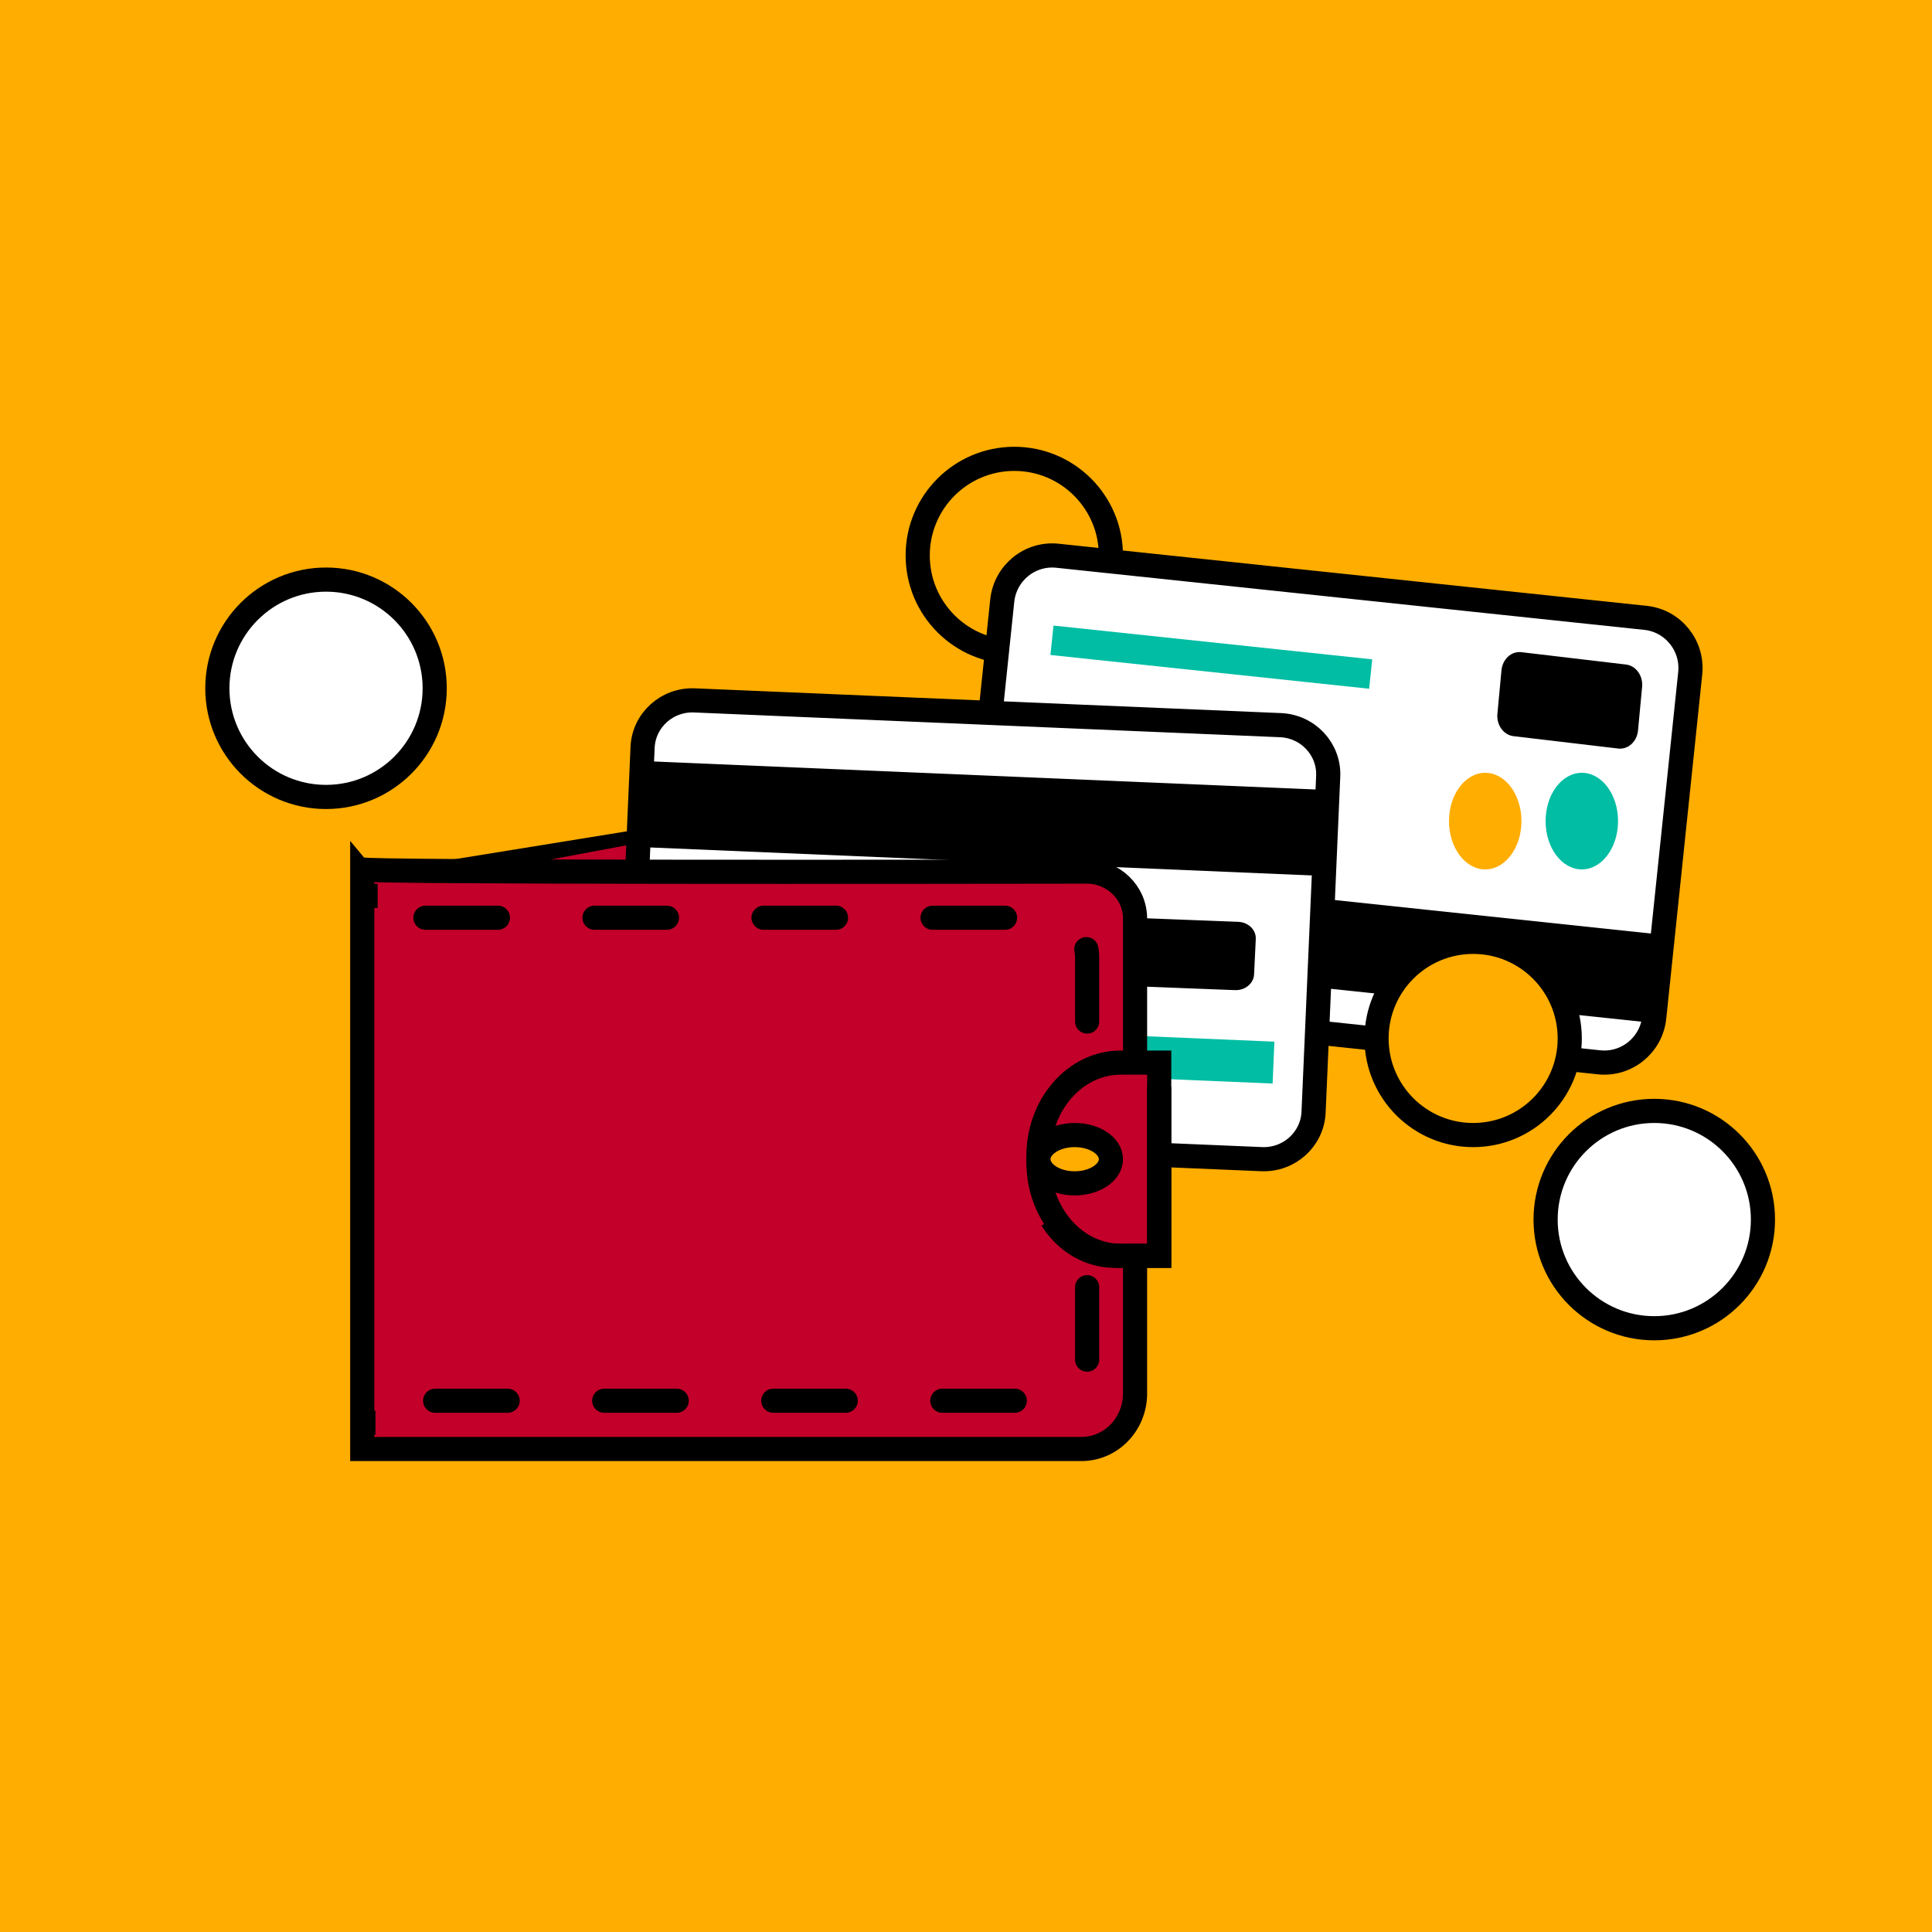 <?xml version="1.0" encoding="UTF-8"?>
<svg width="80px" height="80px" viewBox="0 0 80 80" version="1.1" xmlns="http://www.w3.org/2000/svg" xmlns:xlink="http://www.w3.org/1999/xlink">
    <title>Additional Resource - Icon - Wallet</title>
    <g id="Additional-Resource---Icon---Wallet" stroke="none" stroke-width="1" fill="none" fill-rule="evenodd">
        <g id="Group-7">
            <rect id="Rectangle-Copy" fill="#FFAD00" x="0" y="0" width="80" height="80"></rect>
            <rect id="background" fill="#FFAD00" fill-rule="nonzero" x="0" y="13" width="80" height="53"></rect>
            <circle id="circle_4_" stroke="#000000" fill="#FFAD00" fill-rule="nonzero" cx="42" cy="23" r="4"></circle>
            <path d="M69.988,27.883 L68.499,42.127 C68.379,43.276 67.355,44.109 66.213,43.988 L41.863,41.416 C40.721,41.295 39.891,40.265 40.012,39.117 L41.501,24.873 C41.621,23.724 42.645,22.891 43.787,23.012 L68.137,25.584 C69.279,25.705 70.109,26.735 69.988,27.883 Z" id="Path" stroke="#000000" fill="#FFFFFF" fill-rule="nonzero"></path>
            <polygon id="Rectangle" fill="#000000" fill-rule="nonzero" transform="translate(54.423, 39.026) rotate(-84) translate(-54.423, -39.026) " points="52.599 24.774 56.271 24.771 56.248 53.278 52.576 53.281"></polygon>
            <ellipse id="Oval" fill="#FFAD00" fill-rule="nonzero" cx="61.5" cy="34" rx="1.5" ry="2"></ellipse>
            <ellipse id="Oval" fill="#00BDA3" fill-rule="nonzero" cx="65.5" cy="34" rx="1.5" ry="2"></ellipse>
            <path d="M67.004,30.995 L62.671,30.483 C62.259,30.435 61.961,30.02 62.004,29.558 L62.173,27.754 C62.216,27.292 62.585,26.956 62.996,27.005 L67.329,27.517 C67.741,27.565 68.039,27.98 67.996,28.442 L67.827,30.246 C67.784,30.708 67.415,31.044 67.004,30.995 Z" id="Path" fill="#000000" fill-rule="nonzero"></path>
            <polygon id="Rectangle" fill="#00BDA3" fill-rule="nonzero" transform="translate(50.158, 27.212) rotate(6) translate(-50.158, -27.212) " points="43.522 26.594 56.794 26.605 56.795 27.829 43.523 27.818"></polygon>
            <circle id="circle_2_" stroke="#000000" fill="#FFFFFF" fill-rule="nonzero" cx="68.5" cy="50.5" r="4.5"></circle>
            <path d="M15,36.198 L40.755,32.026 C41.93,31.835 43,32.723 43,33.889 L43,44 L15.022,44 L15,36.198 Z" id="Path" fill="#000000" fill-rule="nonzero"></path>
            <line x1="18" y1="37" x2="34" y2="34" id="Path" stroke="#C20029" fill="#000000" fill-rule="nonzero" stroke-dasharray="12"></line>
            <path d="M54.998,32.145 L54.392,46.054 C54.343,47.176 53.38,48.046 52.242,47.998 L27.975,46.973 C26.837,46.924 25.953,45.976 26.002,44.855 L26.608,30.946 C26.657,29.824 27.62,28.954 28.758,29.002 L53.025,30.027 C54.163,30.076 55.047,31.024 54.998,32.145 Z" id="Path" stroke="#000000" fill="#FFFFFF" fill-rule="nonzero"></path>
            <polygon id="Rectangle" fill="#000000" fill-rule="nonzero" transform="translate(40.701, 33.891) rotate(-87.543) translate(-40.701, -33.891) " points="38.911 19.761 42.473 19.763 42.49 48.021 38.928 48.019"></polygon>
            <path d="M51.138,40.999 L46.727,40.829 C46.308,40.813 45.983,40.495 46.001,40.119 L46.071,38.653 C46.089,38.276 46.443,37.984 46.862,38.001 L51.273,38.171 C51.692,38.187 52.017,38.505 51.999,38.881 L51.929,40.347 C51.911,40.724 51.557,41.016 51.138,40.999 Z" id="Path" fill="#000000" fill-rule="nonzero"></path>
            <polygon id="Rectangle" fill="#00BDA3" fill-rule="nonzero" transform="translate(40.376, 43.478) rotate(2.457) translate(-40.376, -43.478) " points="28.008 42.617 52.745 42.602 52.744 44.338 28.007 44.353"></polygon>
            <circle id="circle_1_" stroke="#000000" fill="#FFFFFF" fill-rule="nonzero" cx="13.5" cy="28.5" r="4.5"></circle>
            <path d="M15,36 L15,60 L44.779,60 C46.005,60 47,58.971 47,57.703 L47,38.034 C47,36.96 46.101,36.09 44.994,36.091 C38.004,36.102 15.132,36.128 15,36 Z" id="Path" stroke="#000000" fill="#C20029" fill-rule="nonzero"></path>
            <line x1="15.091" y1="37.098" x2="15.638" y2="37.098" id="Path" stroke="#000000"></line>
            <path d="M17.617,38.001 L43.402,38.001 C44.293,38.001 45.016,38.732 45.016,39.635 L45.016,56.368 C45.016,57.27 44.293,58.001 43.402,58.001 L17.016,58.001" id="Path" stroke="#000000" stroke-linecap="round" stroke-linejoin="round" stroke-dasharray="3,4"></path>
            <line x1="15.547" y1="58.911" x2="15" y2="58.911" id="Path" stroke="#000000"></line>
            <path d="M48,44 L48,52 L46.403,52 C44.524,52 43,50.266 43,48.127 L43,47.873 C43,45.734 44.524,44 46.403,44 L48,44 L48,44 Z" id="Path" stroke="#000000" fill="#C20029" fill-rule="nonzero"></path>
            <path d="M48,45 L48,52 L46.167,52 C44.418,52 43,50.445 43,48.526 L43,48.474 C43,46.555 44.418,45 46.167,45 L48,45 Z" id="Path" stroke="#000000" stroke-dasharray="12"></path>
            <ellipse id="Oval" stroke="#000000" fill="#FFAD00" fill-rule="nonzero" cx="44.5" cy="48" rx="1.5" ry="1"></ellipse>
            <circle id="circle" stroke="#000000" fill="#FFAD00" fill-rule="nonzero" cx="61" cy="43" r="4"></circle>
        </g>
    </g>
</svg>